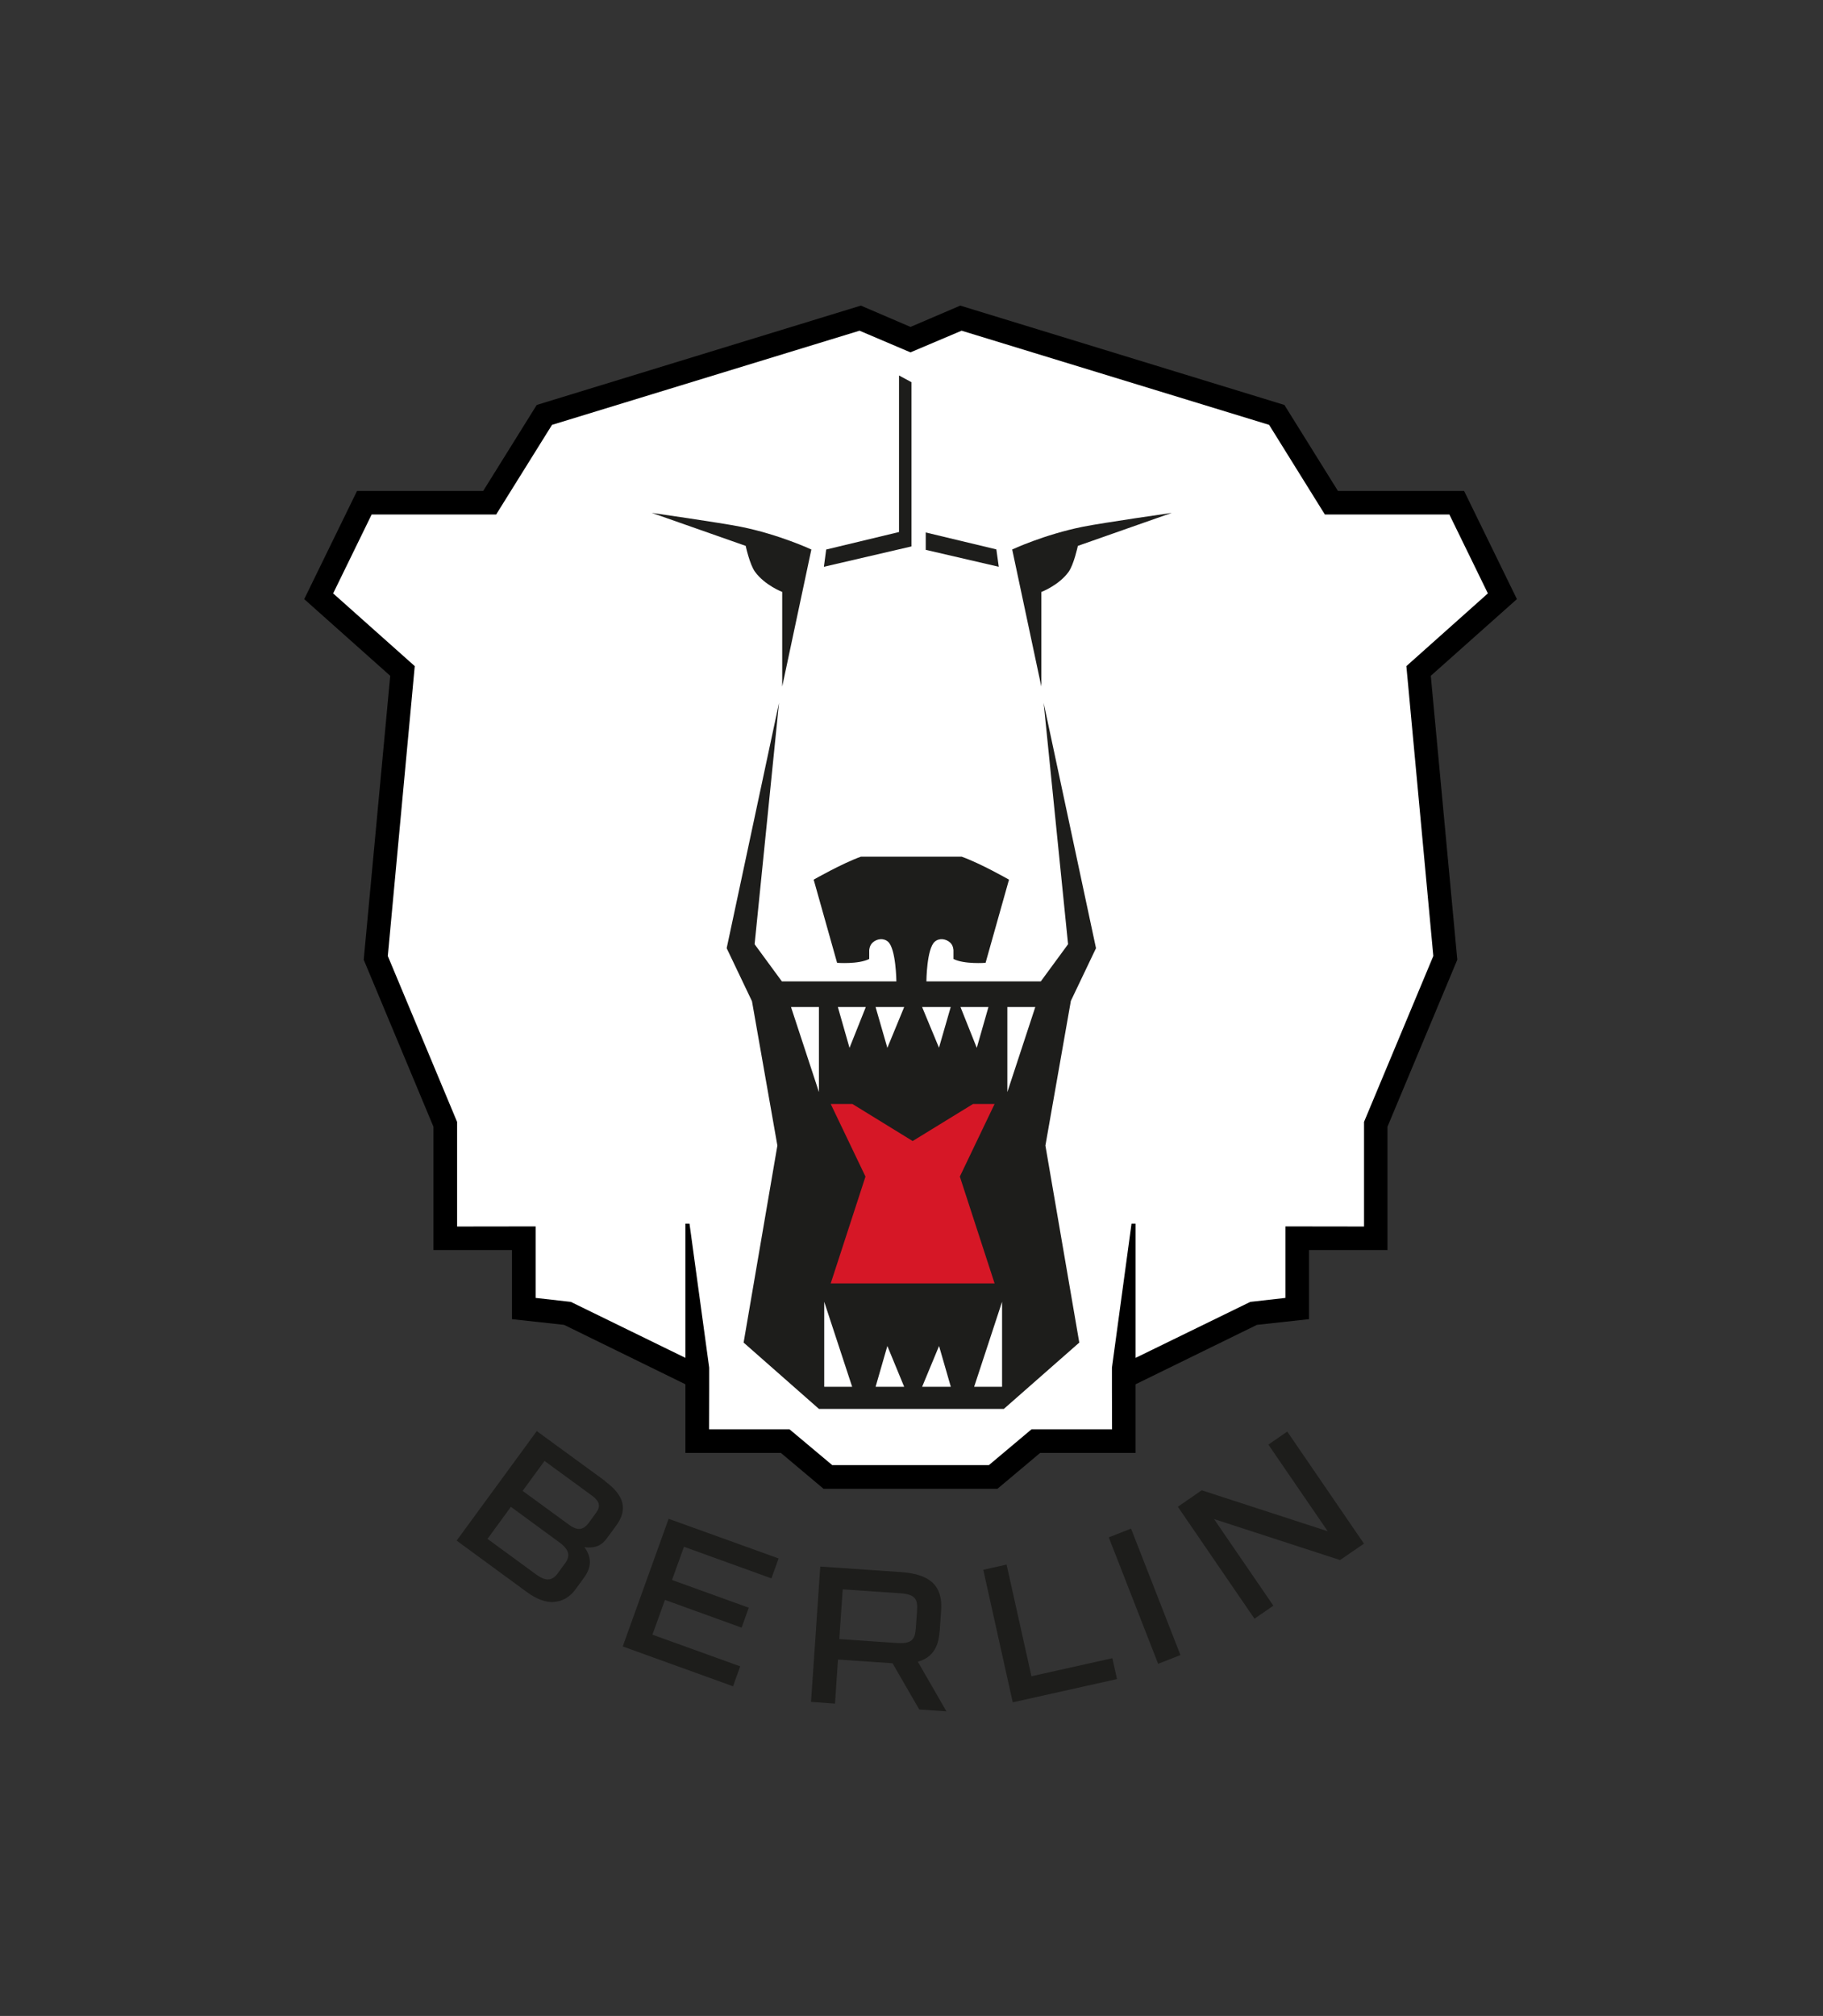 <?xml version="1.0" encoding="UTF-8"?>
<svg id="Ebene_1" data-name="Ebene 1" xmlns="http://www.w3.org/2000/svg" viewBox="0 0 165.75 183.25">
  <rect x="0" y="0" width="165.75" height="183.25" fill="#333333" stroke="none"/>
  <defs>
    <style>
      .cls-1 {
        fill: none;
      }

      .cls-1, .cls-2, .cls-3, .cls-4, .cls-5 {
        stroke-width: 0px;
      }

      .cls-3 {
        fill: #1d1d1b;
      }

      .cls-4 {
        fill: #d61726;
      }

      .cls-5 {
        fill: #fff;
      }
    </style>
  </defs>
  <g>
    <path class="cls-3" d="m55.03,134.63l-6.22-4.54h-.01s-7.28,9.95-7.28,9.95h0s6.4,4.69,6.4,4.69c.82.6,1.6.9,2.32.9.05,0,.1-.01.15-.02,0,0,0,0,0,0,.76-.05,1.42-.43,1.96-1.17l.74-1.02c.71-.97.72-1.83.05-2.79.17.03.33.04.47.04.07,0,.12-.02.19-.02.02,0,.04,0,.05,0,.19-.02.36-.07.51-.13,0,0,.02,0,.03-.01.35-.16.6-.42.81-.71l.83-1.13c1.06-1.46.74-2.73-1.01-4.02Zm-7.52.9l2-2.73,4.3,3.14c.7.51.82.97.41,1.54l-.7.96c-.27.36-.55.54-.87.54-.27,0-.58-.13-.94-.4l-4.19-3.06Zm-3.19,4.36l2.13-2.92,4.41,3.23c.44.32.69.63.78.93.08.3,0,.62-.26.97l-.69.94c-.26.36-.55.53-.88.53-.3,0-.63-.14-1.02-.42l-4.47-3.27Zm5.36,3.69c-.06,0-.12-.02-.19-.04.06.02.13.03.19.04Zm-.55-.19s-.08-.04-.11-.06c.04.02.08.05.11.06Zm3.39-4.39c-.05,0-.1-.02-.16-.04.05.02.11.03.16.04Zm-.52-.18s-.05-.03-.08-.05c.03.01.05.03.08.05Zm1.62,1.83s-.1-.01-.15-.01c.06,0,.13,0,.19,0-.01,0-.02,0-.03,0Zm.46-.06s.09-.02.13-.03c-.04.01-.08.02-.13.03Zm.55-.25s-.06.04-.09.06c.03-.02.06-.04.09-.06Zm6.17-2.28l9.99,3.6h0s-.65,1.81-.65,1.81h-.01s-7.94-2.87-7.94-2.87l-1.09,3.02,6.98,2.52h0s-.65,1.81-.65,1.81h-.01s-6.96-2.52-6.96-2.52l-1.14,3.16,7.98,2.88h0s-.65,1.81-.65,1.81h-.01s-10.02-3.62-10.02-3.62h0s4.18-11.62,4.18-11.62h.01Zm24.64,10.22l.13-1.91c.08-1.12-.18-1.93-.77-2.5-.6-.56-1.55-.88-2.9-.97l-7.3-.5h-.02l-.84,12.3h0s2.18.16,2.18.16l.27-4.01,4.96.34,2.4,4.15.03.05,2.44.17h.03s-2.6-4.51-2.6-4.51c1.25-.35,1.88-1.23,1.98-2.77Zm-8.81-3.81l5.25.36c.67.05,1.07.18,1.29.45.19.23.25.56.21,1.13l-.11,1.58c-.06.91-.29,1.37-1.38,1.37-.1,0-.21,0-.33-.01l-5.25-.36.31-4.51Zm24.51,6.27l.42,1.89h-.01s-9.47,2.11-9.47,2.11h0s-2.68-12.05-2.68-12.05h.01s2.11-.47,2.11-.47h0s2.26,10.15,2.26,10.15l7.36-1.64h0Zm1.7-11.78l4.49,11.49h-.01s-2.02.79-2.02.79h0s-4.49-11.5-4.49-11.5h.01s2.02-.79,2.02-.79h0Zm21.18,1.36h-.01s-2.17,1.49-2.17,1.49l-.05-.02-11.41-3.71,5.4,7.88h-.01s-1.71,1.18-1.71,1.18h0s-6.97-10.18-6.97-10.18h.01s2.17-1.5,2.17-1.5l.04.02,11.41,3.71-5.4-7.88h.01s1.71-1.18,1.71-1.18h0s6.97,10.18,6.97,10.18Z"/>
    <g>
      <path id="Outline" class="cls-2" d="m82.77,29.71l-4.5-1.93-29.47,9.03-4.87,7.82h-11.47l-4.8,9.83,7.82,6.97-2.41,25.81,6.34,15.18v11.21h7.14v6.28s4.74.52,4.74.52l11.03,5.4v6.24h8.68l3.88,3.26h15.81l3.88-3.26h8.68v-6.24l11.03-5.4,4.74-.52v-6.28s7.13,0,7.13,0v-11.21l6.35-15.18-2.41-25.81,7.83-6.97-4.8-9.83h-11.47l-4.87-7.82-29.47-9.03-4.51,1.93"/>
      <polyline class="cls-5" points="82.78 32.03 87.43 30.06 115.39 38.62 120.46 46.77 131.78 46.77 135.28 53.94 127.87 60.55 130.32 86.9 124.02 101.98 124.02 111.49 116.87 111.48 116.87 117.98 113.68 118.34 103.25 123.43 103.25 111.23 102.88 111.23 101.1 124.32 101.1 126.29 101.11 129.92 93.79 129.92 89.91 133.18 75.67 133.18 71.78 129.92 64.47 129.92 64.48 126.29 64.48 124.32 62.69 111.23 62.32 111.23 62.32 123.43 51.9 118.34 48.7 117.98 48.7 111.48 41.56 111.49 41.56 101.98 35.26 86.9 37.71 60.55 30.29 53.94 33.79 46.77 45.11 46.77 50.19 38.62 78.15 30.06 82.78 32.03"/>
      <path class="cls-3" d="m97.35,91.01l2.3-4.82-4.76-22.3,2.22,21.94-2.48,3.38h-10.4s.02-2.97.76-3.61c.41-.36,1-.27,1.39.07.32.29.31.73.31.73v.77c.98.5,2.92.35,2.92.35l2.13-7.56s-2.59-1.48-4.31-2.09h-9.15c-1.71.61-4.3,2.09-4.3,2.09l2.13,7.56s1.94.15,2.92-.35v-.77s0-.44.32-.73c.39-.34.97-.43,1.39-.07.73.64.76,3.61.76,3.61h-10.41l-2.48-3.38,2.22-21.94-4.76,22.3,2.3,4.82,2.31,13.12-3.07,17.91,6.85,6.03h8.4s8.41,0,8.41,0l6.86-6.03-3.08-17.91,2.31-13.12Zm-22.89,8.26l-2.54-7.73h2.54v7.73Zm.48,26.79v-7.73l2.54,7.73h-2.54Zm2.3-30.81l-1.06-3.71h2.54l-1.48,3.71Zm2.37,30.81l1.07-3.71,1.53,3.71h-2.6Zm1.07-30.81l-1.07-3.71h2.6l-1.53,3.71Zm3.16,30.81l1.54-3.71,1.07,3.71h-2.6Zm1.54-30.81l-1.54-3.71h2.6l-1.07,3.71Zm4.49-3.71l-1.06,3.71-1.48-3.71h2.54Zm1.24,34.52h-2.54l2.54-7.73v7.73Zm.48-26.79v-7.73h2.54l-2.54,7.73Z"/>
      <polygon id="Zunge" class="cls-4" points="90.43 100.35 88.47 100.35 82.98 103.72 77.5 100.35 75.53 100.35 78.69 106.95 75.53 116.66 90.43 116.66 87.27 106.95 90.43 100.35"/>
      <path id="Auge_l" data-name="Auge l" class="cls-3" d="m94.68,53.8v8.61s-2.65-12.46-2.65-12.46c0,0,2.9-1.36,6.43-2.07,1.93-.38,8.08-1.26,8.08-1.26l-8.54,3s-.36,1.69-.84,2.36c-.89,1.23-2.48,1.83-2.48,1.83Z"/>
      <path id="Auge_r" data-name="Auge r" class="cls-3" d="m71.12,53.8v8.61s2.65-12.46,2.65-12.46c0,0-2.9-1.36-6.43-2.07-1.94-.38-8.08-1.26-8.08-1.26l8.54,3s.36,1.69.85,2.36c.9,1.23,2.48,1.83,2.48,1.83Z"/>
      <path class="cls-3" d="m75.12,49.94l-.21,1.58,7.96-1.85c0-1.92,0-9.55,0-14.93l-1.13-.61v14.23l-6.61,1.59Z"/>
      <path class="cls-3" d="m90.59,49.94l-6.42-1.54v1.58l6.64,1.54-.22-1.58Z"/>
    </g>
  </g>
  <rect class="cls-1" width="165.75" height="183.25"/>
</svg>